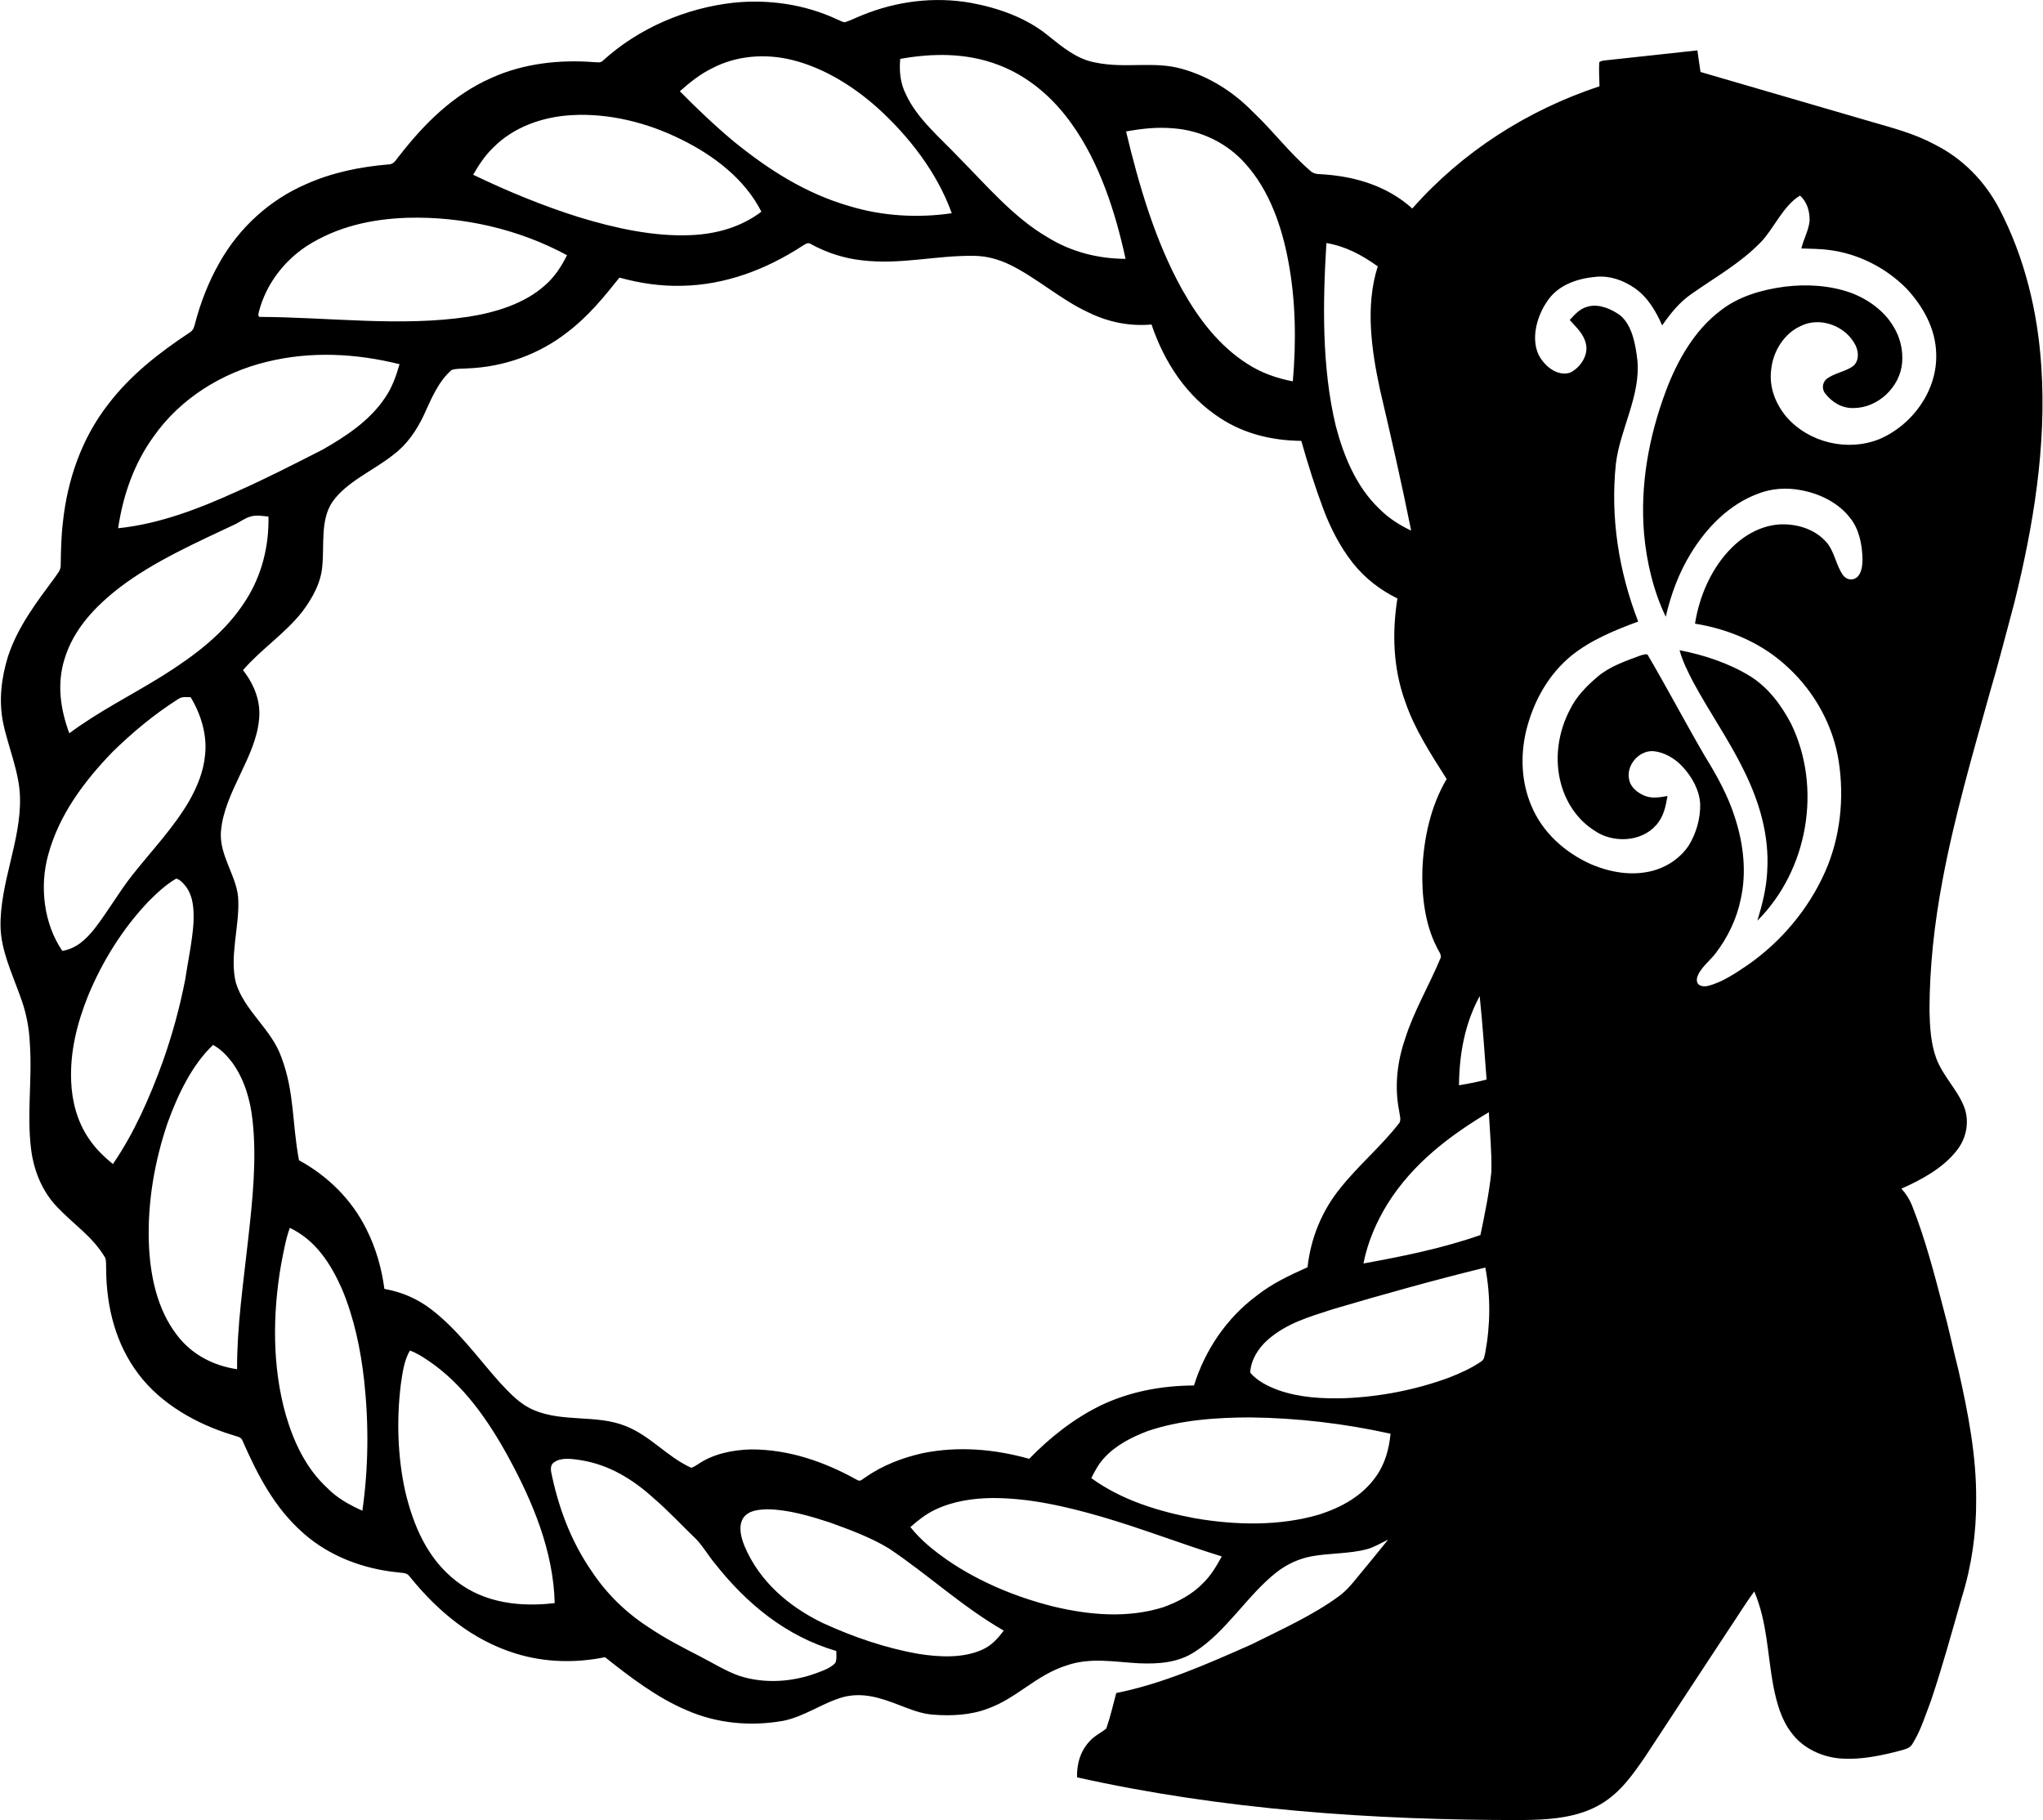 <?xml version="1.0" encoding="UTF-8"?>
<!DOCTYPE svg PUBLIC "-//W3C//DTD SVG 1.0//EN" "http://www.w3.org/TR/2001/REC-SVG-20010904/DTD/svg10.dtd">
<!-- Creator: CorelDRAW -->
<svg xmlns="http://www.w3.org/2000/svg" xml:space="preserve" width="1.667in" height="1.485in" version="1.0" shape-rendering="geometricPrecision" text-rendering="geometricPrecision" image-rendering="optimizeQuality" fill-rule="evenodd" clip-rule="evenodd"
viewBox="0 0 1666.67 1485.42"
 xmlns:xlink="http://www.w3.org/1999/xlink"
 xmlns:xodm="http://www.corel.com/coreldraw/odm/2003">
 <g id="Layer_x0020_1">
  <path id="D.cdr" fill="black" d="M792.15 2.36c22.22,4.11 45.15,12.15 62.83,26.63 11.59,9.33 23.9,19.59 39.02,22.11 24.23,5.01 47.51,-1.47 70.44,5.13 22.04,6.23 41.7,18.61 57.65,34.98 16.51,15.55 29.48,33.04 46.6,47.88 3.57,3.59 7.6,2.83 12.22,3.31 26.31,1.96 51.47,9.89 71.39,27.77 40.86,-46.36 94.2,-80.37 152.78,-99.75 -0.18,-6.51 -0.56,-13.11 -0.19,-19.63 2,-1.65 5.35,-1.42 7.82,-1.84 24.11,-2.48 48.18,-5.3 72.27,-7.84 0.86,5.88 1.63,11.76 2.56,17.63 46.43,13.48 92.82,27.12 139.25,40.58 17.87,5.25 35.13,9.58 51.7,18.5 22.78,11.35 40.89,29.81 52.74,52.26 20.89,39.86 31.65,84.66 34.49,129.42 4.29,64.7 -6.53,129.92 -22.07,192.54 -6.58,24.35 -12.73,48.77 -19.89,72.96 -14.13,50.59 -29.26,102.52 -38.83,154.16 -6.53,34.72 -10.49,70.26 -10.5,105.6 0.26,12.8 1.03,26.94 5.55,39.06 5.51,14.51 16.68,24.79 22.44,38.86 4.96,12.01 2.36,26.22 -5.74,36.26 -11.13,14.36 -28.78,23.93 -45.15,31.15 3.92,4.44 6.88,9.1 9,14.67 10.42,26.44 17.74,54.52 24.91,81.98 4.76,17.21 8.31,34.65 12.73,51.94 7.79,34.49 14.63,69.73 14.35,105.23 0.21,27.01 -3.69,54.17 -11.76,79.95 -7.98,27.89 -15.65,55.93 -24.88,83.43 -4.52,11.89 -8.46,24.81 -15.16,35.65 -2.26,4.09 -6.02,4.55 -10.1,5.81 -15.07,3.97 -31.55,7.46 -47.2,6.53 -15.77,-0.77 -32.04,-8.04 -41.54,-20.94 -8.39,-10.68 -12.27,-24.84 -14.81,-37.95 -5.09,-26.8 -4.85,-51.82 -15.63,-77.54 -7.51,10.13 -14.02,21.01 -21.13,31.43 -22.65,34.52 -45.43,68.97 -68.01,103.53 -10.26,14.79 -19.73,28.57 -35.4,38.18 -19.61,11.96 -43.63,13.27 -65.98,13.43 -120.65,0.12 -244.32,-8.51 -362.26,-34.86 -0.26,-11.24 2.87,-21.99 10.89,-30.09 3.78,-4.11 8.75,-6.27 12.99,-9.72 3.31,-9.45 5.52,-19.35 8.14,-29.01 37.95,-7.51 75.24,-24.09 110.5,-39.72 23.88,-11.96 49.65,-23.48 71.09,-39.18 6.15,-4.45 10.83,-10.1 15.53,-15.97 8.31,-10.03 16.59,-20.08 24.74,-30.27 -5.71,2.65 -11.41,6.25 -17.42,7.79 -14.29,3.81 -30.44,3.11 -44.87,5.76 -10.65,1.94 -20.43,6.55 -28.96,13.2 -23.51,18.47 -41.24,48.82 -66.57,64.76 -13.36,8.93 -29.83,10.06 -45.41,9.38 -20.06,-1.05 -39.49,-5.07 -59.12,1.73 -24.72,7.72 -40.76,26.85 -64.37,35.26 -14.02,5.37 -29.76,6.09 -44.59,4.94 -9.75,-0.69 -18.65,-4.39 -27.71,-7.84 -15,-5.8 -29.44,-10.7 -45.67,-6.53 -16.65,4.61 -31.53,15.91 -49.11,19.41 -26.57,4.68 -54.22,2.19 -78.99,-8.8 -23.91,-10.1 -46.09,-27.07 -66.33,-43.15 -24.24,4.92 -49.33,4.34 -73.04,-3.03 -35.33,-10.94 -63.29,-34.2 -86.24,-62.58 -2.61,-3.8 -6.06,-2.94 -10.1,-3.64 -28.06,-2.87 -55.55,-13.09 -76.83,-31.95 -23.53,-20.66 -37.03,-46.9 -49.49,-75.05 -1.03,-3.87 -5.3,-3.85 -8.47,-5.13 -28.9,-8.75 -58.16,-25.19 -76.59,-49.63 -18.63,-24.63 -26.08,-54.36 -26.42,-84.87 -0.19,-3.29 0.31,-7.04 -0.79,-10.15 -10.49,-17.65 -25.75,-27.1 -39.35,-41.53 -12.15,-12.73 -18.91,-29.59 -21.11,-46.88 -3.64,-28.89 1.05,-57.18 -1.05,-86.67 -0.6,-13.69 -3.3,-26.45 -8.18,-39.23 -6.43,-17.94 -15.21,-36.36 -15.72,-55.6 -0.63,-35.76 16.65,-70.11 15.89,-105.16 -0.26,-20.71 -9.77,-41.87 -13.83,-61.78 -3.64,-18.07 -1.33,-36.66 4.09,-54.11 8.07,-24.2 22.92,-43.56 37.87,-63.8 2.36,-3.54 5.41,-6.41 5.09,-10.96 0.19,-11.56 0.4,-23.06 1.79,-34.52 3.64,-34.61 15.39,-68.65 36.94,-96.25 17.98,-23.67 41.44,-42 66.07,-58.3 3.17,-1.84 3.87,-3.98 4.76,-7.35 4.54,-17.47 11.12,-34.35 20.06,-50.05 15.95,-28.34 40.84,-51.19 70.78,-64.06 20.99,-9.4 43.99,-14.09 66.84,-16.02 5.11,0.12 6.41,-4.18 9.44,-7.46 20.38,-26.19 44.22,-49.79 75.07,-63.25 25.79,-11.74 55.86,-15.04 83.89,-12.76 2.75,0 4.9,0.86 7.04,-1.37 29.17,-26.49 67.57,-42.85 106.61,-47.18 28.64,-2.91 58.19,1.37 84.33,13.59 2.08,0.86 4.27,2.24 6.53,2.36 4.81,-1.57 9.38,-3.94 14.11,-5.78 28.01,-11.43 58.89,-15.33 88.76,-10zm-146.06 46.57c25.79,6.35 49.87,21.39 69.57,38.93 25.84,23.39 48.93,53.13 60.75,86.17 -27.68,4.05 -56.62,2.38 -83.44,-5.79 -35.57,-10.22 -65.88,-29.57 -94.38,-52.7 -15.39,-12.83 -30.04,-26.82 -44.13,-41.05 8.09,-7.21 16.39,-13.85 26.15,-18.66 20.03,-10.57 43.68,-12.29 65.48,-6.9zm167.64 3.76c24.91,9.22 45.11,26.75 60.41,48.18 22.88,31.86 35.91,72.41 44.13,110.39 -22.35,-0.07 -44.36,-5.67 -63.43,-17.47 -27.71,-15.93 -50.61,-43.05 -72.88,-65.51 -14.8,-15.65 -34.12,-31.65 -43.07,-51.52 -4.54,-9 -5.43,-18.78 -4.54,-28.71 26.59,-4.74 53.76,-4.95 79.36,4.64zm-347.8 41.3c30.9,-1.84 62.72,6.27 90.26,20.1 26.16,12.92 51.44,32.16 64.83,58.7 -16.68,12.64 -36.89,18.26 -57.59,19.11 -30.34,1.35 -62.15,-5.79 -91.07,-14.58 -29.62,-9.3 -58.61,-21.25 -86.57,-34.71 4.57,-7.97 9.56,-15.56 16.19,-21.97 16.69,-17.03 40.49,-25.31 63.95,-26.65zm491.44 10.75c22.48,1.68 44.03,12.09 58.89,29.09 19.41,21.5 29.66,51.31 34.84,79.36 6.07,32.09 6.53,65.58 3.68,98.05 -13.17,-2.52 -25.81,-6.95 -37.1,-14.28 -23.25,-14.85 -39.84,-36.82 -53.19,-60.59 -22.02,-39.55 -35.33,-85.22 -45.8,-129.07 12.81,-2.36 25.65,-3.78 38.67,-2.56zm-625.14 73c44.9,-1.22 90.59,9.14 130.16,30.55 -4.62,9.28 -10.19,17.8 -18.08,24.65 -16.63,14.99 -40.63,22.17 -62.32,25.56 -55.09,8.38 -114.79,0.31 -170.53,0.14 -1.87,-0.79 -0.59,-3.48 -0.37,-4.92 5.8,-21.67 19.92,-40.27 38.48,-52.68 24.93,-16.07 53.31,-22.36 82.67,-23.3zm329.45 21.59c12.89,6.98 26.52,11.43 41.09,13.09 31.72,3.87 60.54,-4.06 91.68,-3.61 10.31,0.07 20.06,2.75 29.31,7.21 22.22,10.83 41.87,28.74 64.3,39 16.02,7.88 33.58,11.47 51.4,9.82 10.43,30.88 28.67,58.85 56.47,76.66 19.7,12.81 42.45,18.07 65.77,18.31 5.31,18.68 11.13,37.27 17.93,55.48 5.97,15.84 13.64,30.85 24.12,44.2 9.91,12.48 22.15,21.87 36.38,28.94 -4.44,28.36 -3.48,56.93 6.34,84.1 7.81,22.88 20.99,42.87 33.87,63.27 -13.02,22 -18.63,48.04 -19.78,73.37 -0.7,21.09 1.87,44.55 11.57,63.58 1.3,3.31 4.97,6.67 2.73,10.31 -8.67,20.89 -21.39,42.4 -28.34,64.49 -6.6,19 -8.89,39.32 -4.95,59.17 0.28,3.45 2.26,7.79 -0.52,10.61 -14.71,18.77 -32.69,33.73 -47.53,52.39 -15.02,18.45 -24.14,40.9 -26.72,64.53 -14.67,6.63 -28.67,13.07 -41.38,23.14 -24.56,18.17 -42.24,44.31 -51.31,73.37 -26.33,0.11 -52.27,4.9 -76.11,16.28 -22.13,10.84 -41.23,26 -58.39,43.56 -28.29,-7.93 -57.61,-10.47 -86.57,-4.68 -16.47,3.66 -33.03,9.91 -46.86,19.66 -2.75,1.38 -4.13,4.24 -7.3,2.1 -26.59,-14.81 -55.72,-24.84 -86.44,-24.74 -14.58,0.35 -30.76,3.57 -42.96,11.98 -1.84,1.02 -3.75,2.68 -5.87,2.94 -20.31,-9.38 -33.21,-26.26 -53.85,-34.17 -23.3,-9.3 -50.68,-2.71 -74.52,-12.87 -11.8,-5.09 -19.41,-13.74 -28.03,-22.86 -18.05,-20.33 -34.12,-42.94 -55.93,-59.56 -11.29,-8.58 -23.98,-14 -37.95,-16.47 -2.17,-16.72 -6.93,-33.35 -14.53,-48.44 -11.89,-24.25 -31.56,-43.66 -55.16,-56.55 -5.67,-29.78 -3.63,-55.72 -14.32,-83.89 -7.96,-22.98 -30.09,-37.87 -37.18,-60.87 -5.29,-20.89 2.68,-45.44 1.96,-66.8 -0.07,-19.42 -16.19,-36.92 -14.09,-57.54 2.85,-31.23 27.83,-59.31 30.95,-89.84 1.84,-15.28 -3.78,-29.2 -13.04,-41.07 14.97,-17.23 34.68,-30.11 48.55,-47.9 8.19,-10.93 15.39,-23.85 16.24,-37.74 1.61,-16.67 -1.68,-37.01 8.18,-51.63 11.69,-16.69 33.82,-25.74 49.35,-38.2 11.41,-8.44 19.17,-19.83 25.22,-32.51 5.95,-12.87 11.66,-27.4 22.72,-36.96 4.1,-1.42 8.94,-0.93 13.22,-1.33 29.52,-1.14 58.39,-11.45 81.6,-29.76 16.58,-12.57 29.32,-28.19 42.19,-44.33 16.72,4.62 33.91,7.19 51.29,6.67 35.12,-0.67 68.4,-13.32 97.61,-32.26 2.73,-1.42 4.48,-3.7 7.62,-1.68zm420.5 -0.98c15.7,2.63 29.17,9.87 41.93,19.05 -10.33,32.39 -5.13,68.34 1.89,100.89 8.93,38.13 17.67,76.36 25.38,114.77 -9.65,-4.54 -18.57,-10.3 -26.08,-17.89 -18.7,-17.78 -29.13,-43.2 -35.5,-67.75 -11.45,-47.74 -10.59,-100.3 -7.61,-149.07zm-756.47 98.89c-2.83,9.75 -6.11,19.13 -11.94,27.54 -12.45,18.56 -31.63,31.2 -50.72,42.11 -22.9,11.68 -45.81,23.44 -69.33,33.89 -30.9,14.09 -63.67,26.85 -97.7,30.34 3.96,-26.82 12.88,-52.54 28.81,-74.65 21.8,-31.2 56.02,-52.4 92.76,-61.24 35.84,-8.74 72.5,-6.83 108.1,2.01zm-107 124.37c0.51,23.98 -5.41,47.81 -18.37,68.12 -16.65,26.52 -41.72,45.24 -67.84,61.69 -25.28,15.77 -52.68,29.37 -76.33,47.06 -7.28,-19.69 -10.26,-40.18 -3.92,-60.59 7.44,-24.61 25.17,-43.05 45.04,-58.42 28.15,-21.5 63.13,-36.87 95.09,-52 3.8,-2.05 7.43,-4.65 11.56,-5.85 4.76,-1.54 9.89,-0.49 14.76,-0.02zm-63.52 147.42c8.39,13.81 13.62,30.86 11.78,47.11 -1.16,13.29 -6.35,25.87 -12.85,37.37 -12.71,21.96 -30.76,40.76 -46.37,60.49 -11.2,14.18 -20.06,29.92 -31.15,44.15 -6.98,8.65 -14.7,15.98 -26.12,17.94 -15.2,-22.2 -18.7,-52.63 -11.57,-78.34 8.82,-32.69 29.34,-60.1 52.54,-84.08 16.39,-16.04 34,-30.69 53.38,-43 3.29,-2.33 6.58,-1.72 10.36,-1.65zm-11.78 148.04c3.27,0.8 6.07,4.13 8.09,6.7 6.18,8.65 6.35,19.03 6.04,29.25 -1.03,15.56 -4.48,31 -6.78,46.43 -4.41,22.7 -10.59,45.22 -18.31,67.01 -10.5,28.89 -23.23,58.14 -40.69,83.54 -7.53,-6.09 -14.35,-12.71 -19.71,-20.81 -9.35,-13.66 -13.71,-30.17 -14.37,-46.59 -1.04,-24.33 4.85,-47.63 13.86,-70.04 11.63,-28.15 28.22,-54.71 49.21,-76.8 6.86,-6.88 14.23,-13.8 22.65,-18.7zm1063.88 95.9c2.36,22.64 3.92,45.4 5.64,68.1 -7.43,1.98 -14.95,3.41 -22.53,4.67 0.26,-25.49 4.67,-50.17 16.89,-72.78zm-1033.79 39.85c6.41,3.4 11.75,9.14 16.04,14.91 9.61,13.57 14.37,29.94 16.14,46.32 3.66,31.86 -0.04,66.09 -3.59,97.91 -3.82,34.8 -9.14,70.67 -9,105.5 -19.24,-2.77 -36.99,-11.98 -48.86,-27.59 -16.61,-21.31 -22.25,-49.53 -23.16,-75.96 -1.07,-33.02 4.74,-66.46 15.39,-97.67 8.13,-22.34 19.56,-46.88 37.04,-63.43zm1041.25 54.93c0.86,16.09 2.45,32.3 2.1,48.41 -1.79,17.4 -5.39,34.74 -8.96,51.84 -31.26,10.85 -62.93,17.28 -95.46,23.18 3.36,-17.3 10.57,-34 19.83,-48.95 20.41,-32.42 50.02,-55.11 82.49,-74.47zm-978.59 94.36c21.09,10.13 33.21,28.97 42.45,49.67 9.96,23.6 15.35,49.42 18.19,74.8 3.85,35.38 3.59,71.11 -1.44,106.39 -10.59,-4.8 -20.57,-10.22 -28.74,-18.65 -17.16,-15.83 -27.12,-37.03 -33.63,-59.1 -11.33,-39.55 -10.96,-83.22 -3.92,-123.52 2,-9.87 3.61,-20.11 7.09,-29.59zm975.72 32.39c4.41,22.93 4.22,46.62 -0.05,69.57 -0.74,2.7 -0.65,5.34 -3.19,7.02 -8.21,5.67 -17.59,9.82 -26.87,13.43 -27.08,9.87 -55.67,15.41 -84.47,16.61 -18.31,0.51 -36.83,-0.44 -54.29,-6.55 -8.21,-3.05 -17.47,-7.44 -23.04,-14.43 0.67,-10.31 6.39,-19.42 13.87,-26.26 15.77,-14.04 33.86,-18.91 53.38,-25.33 41.31,-12.2 82.8,-23.79 124.66,-34.07zm-877.72 67.75c5.59,1.98 10.31,5.09 15.16,8.35 28.33,19.05 48.96,48.89 65.11,78.44 20.01,36.64 36.87,77.01 37.9,119.31 -27.98,3.36 -57.11,0.02 -79.99,-17.67 -23.72,-18.12 -35.29,-45.24 -42.02,-73.53 -6.2,-28.32 -7.11,-57.93 -3.66,-86.69 1.33,-9.28 2.65,-20.06 7.49,-28.22zm686.15 54.57c38.3,0.44 76.83,5.01 114.23,13.3 -1.24,12.66 -4.52,24.76 -12.06,35.19 -11.29,15.83 -27.96,24.84 -46.09,30.76 -32.53,9.56 -68.06,8.75 -101.24,3.11 -29.88,-5.6 -59.98,-14.76 -84.83,-32.82 2.91,-5.85 5.88,-11.47 10.35,-16.32 9.44,-10.45 22.57,-17.14 35.57,-22.06 26.56,-9.09 56.2,-11.13 84.09,-11.17zm-546.99 34.85c23.09,3.57 42.7,15.53 59.75,31.04 12.24,10.52 23.14,22.35 34.78,33.52 5.72,6 9.87,13.41 15.21,19.76 25.93,32.96 58.33,59.59 99.14,71.46 -0.07,3.13 0.54,7.02 -0.89,9.87 -4.1,4.13 -9.73,6.13 -15.07,8.07 -19.76,7.41 -42.71,8.96 -62.93,2.45 -11.43,-3.94 -22.06,-10.75 -32.84,-16.24 -14.11,-7.25 -28.15,-14.46 -41.31,-23.39 -18.61,-11.96 -34.61,-27.59 -46.78,-46.06 -16.89,-24.42 -27.17,-52.19 -33,-81.16 -0.42,-3.05 -0.09,-6.13 2.83,-7.77 5.7,-3.98 14.63,-2.5 21.11,-1.56zm336.87 30.93c30.25,0.11 59.05,6.8 87.94,15.11 33.24,9.68 65.61,22.32 98.67,32.56 -4.39,7.88 -8.65,15.37 -15.2,21.73 -8.87,9.24 -20.69,15.49 -32.65,19.76 -29.31,9.16 -60.05,6.39 -89.48,-0.58 -30.46,-7.63 -60.48,-19.99 -86.46,-37.78 -11.2,-7.88 -21.85,-16.28 -30.37,-27.1 6.2,-5.44 12.46,-10.45 19.96,-14.04 14.76,-7.13 31.33,-9.51 47.6,-9.67zm-183.82 9.21c16.72,0.26 34.04,5.43 49.88,10.52 16.51,5.98 33.67,12.22 48.74,21.34 32.28,21.57 59.7,47.48 93.83,67.14 -4.78,6.46 -9.96,12.2 -17.45,15.53 -15.7,7.16 -35.36,6.13 -52.01,3.46 -27.01,-4.67 -53.41,-13.83 -78.29,-25.21 -27.63,-13.41 -51.47,-33.75 -63.69,-62.48 -2.87,-7.11 -5.5,-16.19 -1.14,-23.25 4.6,-6.46 12.9,-6.83 20.13,-7.06zm842.34 -1072.17c5.95,5.27 8.02,12.96 7.86,20.68 -0.79,7.65 -4.88,14.88 -6.74,22.46 7.7,0.33 15.18,0.19 22.83,1.28 23.65,2.96 46.18,14.48 62.93,31.35 13.67,14.71 23.86,32.84 24.32,53.36 1,29.97 -19.4,58.28 -46.6,69.69 -25.82,10.31 -57.26,2.82 -75.57,-18.12 -9.1,-10.87 -14.46,-24.7 -12.48,-38.98 1.51,-14.57 10.35,-29.01 23.9,-35.2 16.14,-8.18 37.25,-0.02 45.03,15.91 2.47,5.35 2.85,12.54 -2.05,16.65 -6.41,4.8 -16,5.76 -22.25,11.05 -2.96,3.1 -3.29,7.74 -0.72,11.2 5.69,7.37 13.97,12.48 23.55,12.04 19.94,-0.16 37.8,-17.37 39.39,-37.09 0.82,-10.1 -1.59,-20.43 -6.88,-29.08 -7.56,-13.09 -21.1,-22.74 -35.1,-27.92 -17.16,-6.07 -35.78,-7.14 -53.76,-4.96 -18.42,2.42 -37.68,7.83 -52.47,19.52 -21.31,15.98 -35.43,41.04 -44.61,65.6 -13.97,37.37 -21.15,76.68 -17.82,116.63 2.1,23.15 7.63,46.62 17.7,67.63 4.25,-18.28 10.64,-35.7 20.5,-51.72 12.85,-21.07 31.21,-39.9 54.71,-48.65 11.34,-4.44 23.63,-5.2 35.56,-2.83 15.13,2.83 30.46,10.35 39.9,22.83 7.42,9.24 9.78,22.41 9.93,33.96 -0.12,4.8 -0.74,11.31 -4.85,14.48 -3.73,2.7 -8.52,1.61 -11.13,-2.08 -5.48,-7.56 -6.91,-19.28 -13.44,-26.77 -9.37,-10.63 -23.33,-14.92 -37.19,-14.63 -15.37,0.75 -29.02,8.16 -39.83,18.8 -16.61,16.33 -26.7,39.46 -30.28,62.27 28.31,4.59 55.49,16.21 76.4,36.19 21.41,19.93 36.5,47.25 40.91,76.26 4.66,30.11 1.26,62.24 -11.17,90.19 -13.44,30.23 -35.62,56.67 -62.69,75.65 -10.1,6.79 -21.34,14.63 -33.31,17.44 -4.69,0.94 -9.49,-0.63 -8.52,-6.35 1.82,-7.76 10.41,-14.06 15.14,-20.26 9.91,-12.94 17.3,-28.2 20.55,-44.2 4.92,-22 2.28,-44.94 -4.59,-66.23 -5.48,-17.77 -14.93,-34.85 -24.7,-50.61 -15.76,-27.06 -30.44,-54.95 -46.25,-81.95 -0.61,-2.31 -4.5,-0.49 -6.07,-0.21 -12.13,4.5 -25.21,8.87 -35.2,17.37 -9,7.67 -17.14,15.86 -22.43,26.59 -9.82,18.52 -13.02,40.68 -7.41,61.01 4.29,15.39 13.41,29.17 27.01,37.83 14.78,10.49 38.17,9.84 50.52,-4.2 6.22,-6.9 7.81,-15.04 9.37,-23.86 -6.65,1.1 -12.76,2.37 -19.24,-0.44 -5.25,-2.29 -10.75,-6.6 -11.97,-12.52 -2.96,-11.41 7.14,-23.74 18.76,-23.69 9.58,0.58 18.8,6.07 25.11,13.13 7.48,8.16 13.52,19.01 14,30.24 0.24,11.69 -3.17,23.49 -9.19,33.47 -6.93,10.45 -17.72,17.7 -29.8,20.92 -16.77,4.24 -33.56,1.38 -49.33,-5.08 -21.78,-9.61 -40.42,-26.07 -49.59,-48.37 -8.07,-19.24 -8.89,-40.41 -4.2,-60.61 5.9,-24.02 18.02,-46.17 37.39,-61.91 15.67,-12.52 35.43,-20.66 54.13,-27.5 -15.89,-41.06 -22.84,-85.1 -18.19,-129.01 3.38,-27.8 20.34,-55.56 17.52,-84.29 -1.42,-12.26 -4.02,-28.28 -14.04,-36.66 -7.3,-5.2 -17.03,-9.47 -26.12,-7.2 -6.69,1.66 -10.59,6.18 -15.06,11.01 5.37,6.18 11.06,10.78 13.15,19.17 2.47,9.49 -4.52,19.85 -12.87,23.86 -10.87,3.33 -21.55,-5.99 -25.94,-15.2 -6.07,-13.81 -0.74,-31.83 7.65,-43.61 8.89,-13.1 24.81,-18.24 39.9,-19.5 11.28,-0.91 21.83,2.92 31.02,9.19 10.68,7.35 17.44,18.87 22.55,30.52 6.78,-9.68 13.9,-18.75 23.72,-25.52 19.36,-13.69 40.09,-25.09 57.09,-42.7 10.59,-11.27 18.22,-29.72 31.69,-37.71zm-98.28 371.02c20.1,3.91 40.25,10.57 57.79,21.3 14.76,9.37 25.07,23.29 33.16,38.55 25.59,52.52 13.85,119.69 -27.43,160.89 4.03,-13.34 7.44,-26.67 8.04,-40.67 1.75,-28.9 -6.32,-56.16 -19.01,-81.83 -12.01,-24.75 -28.46,-48.09 -41.44,-72.33 -4.29,-8.23 -8.7,-16.93 -11.1,-25.91z"/>
 </g>
</svg>
